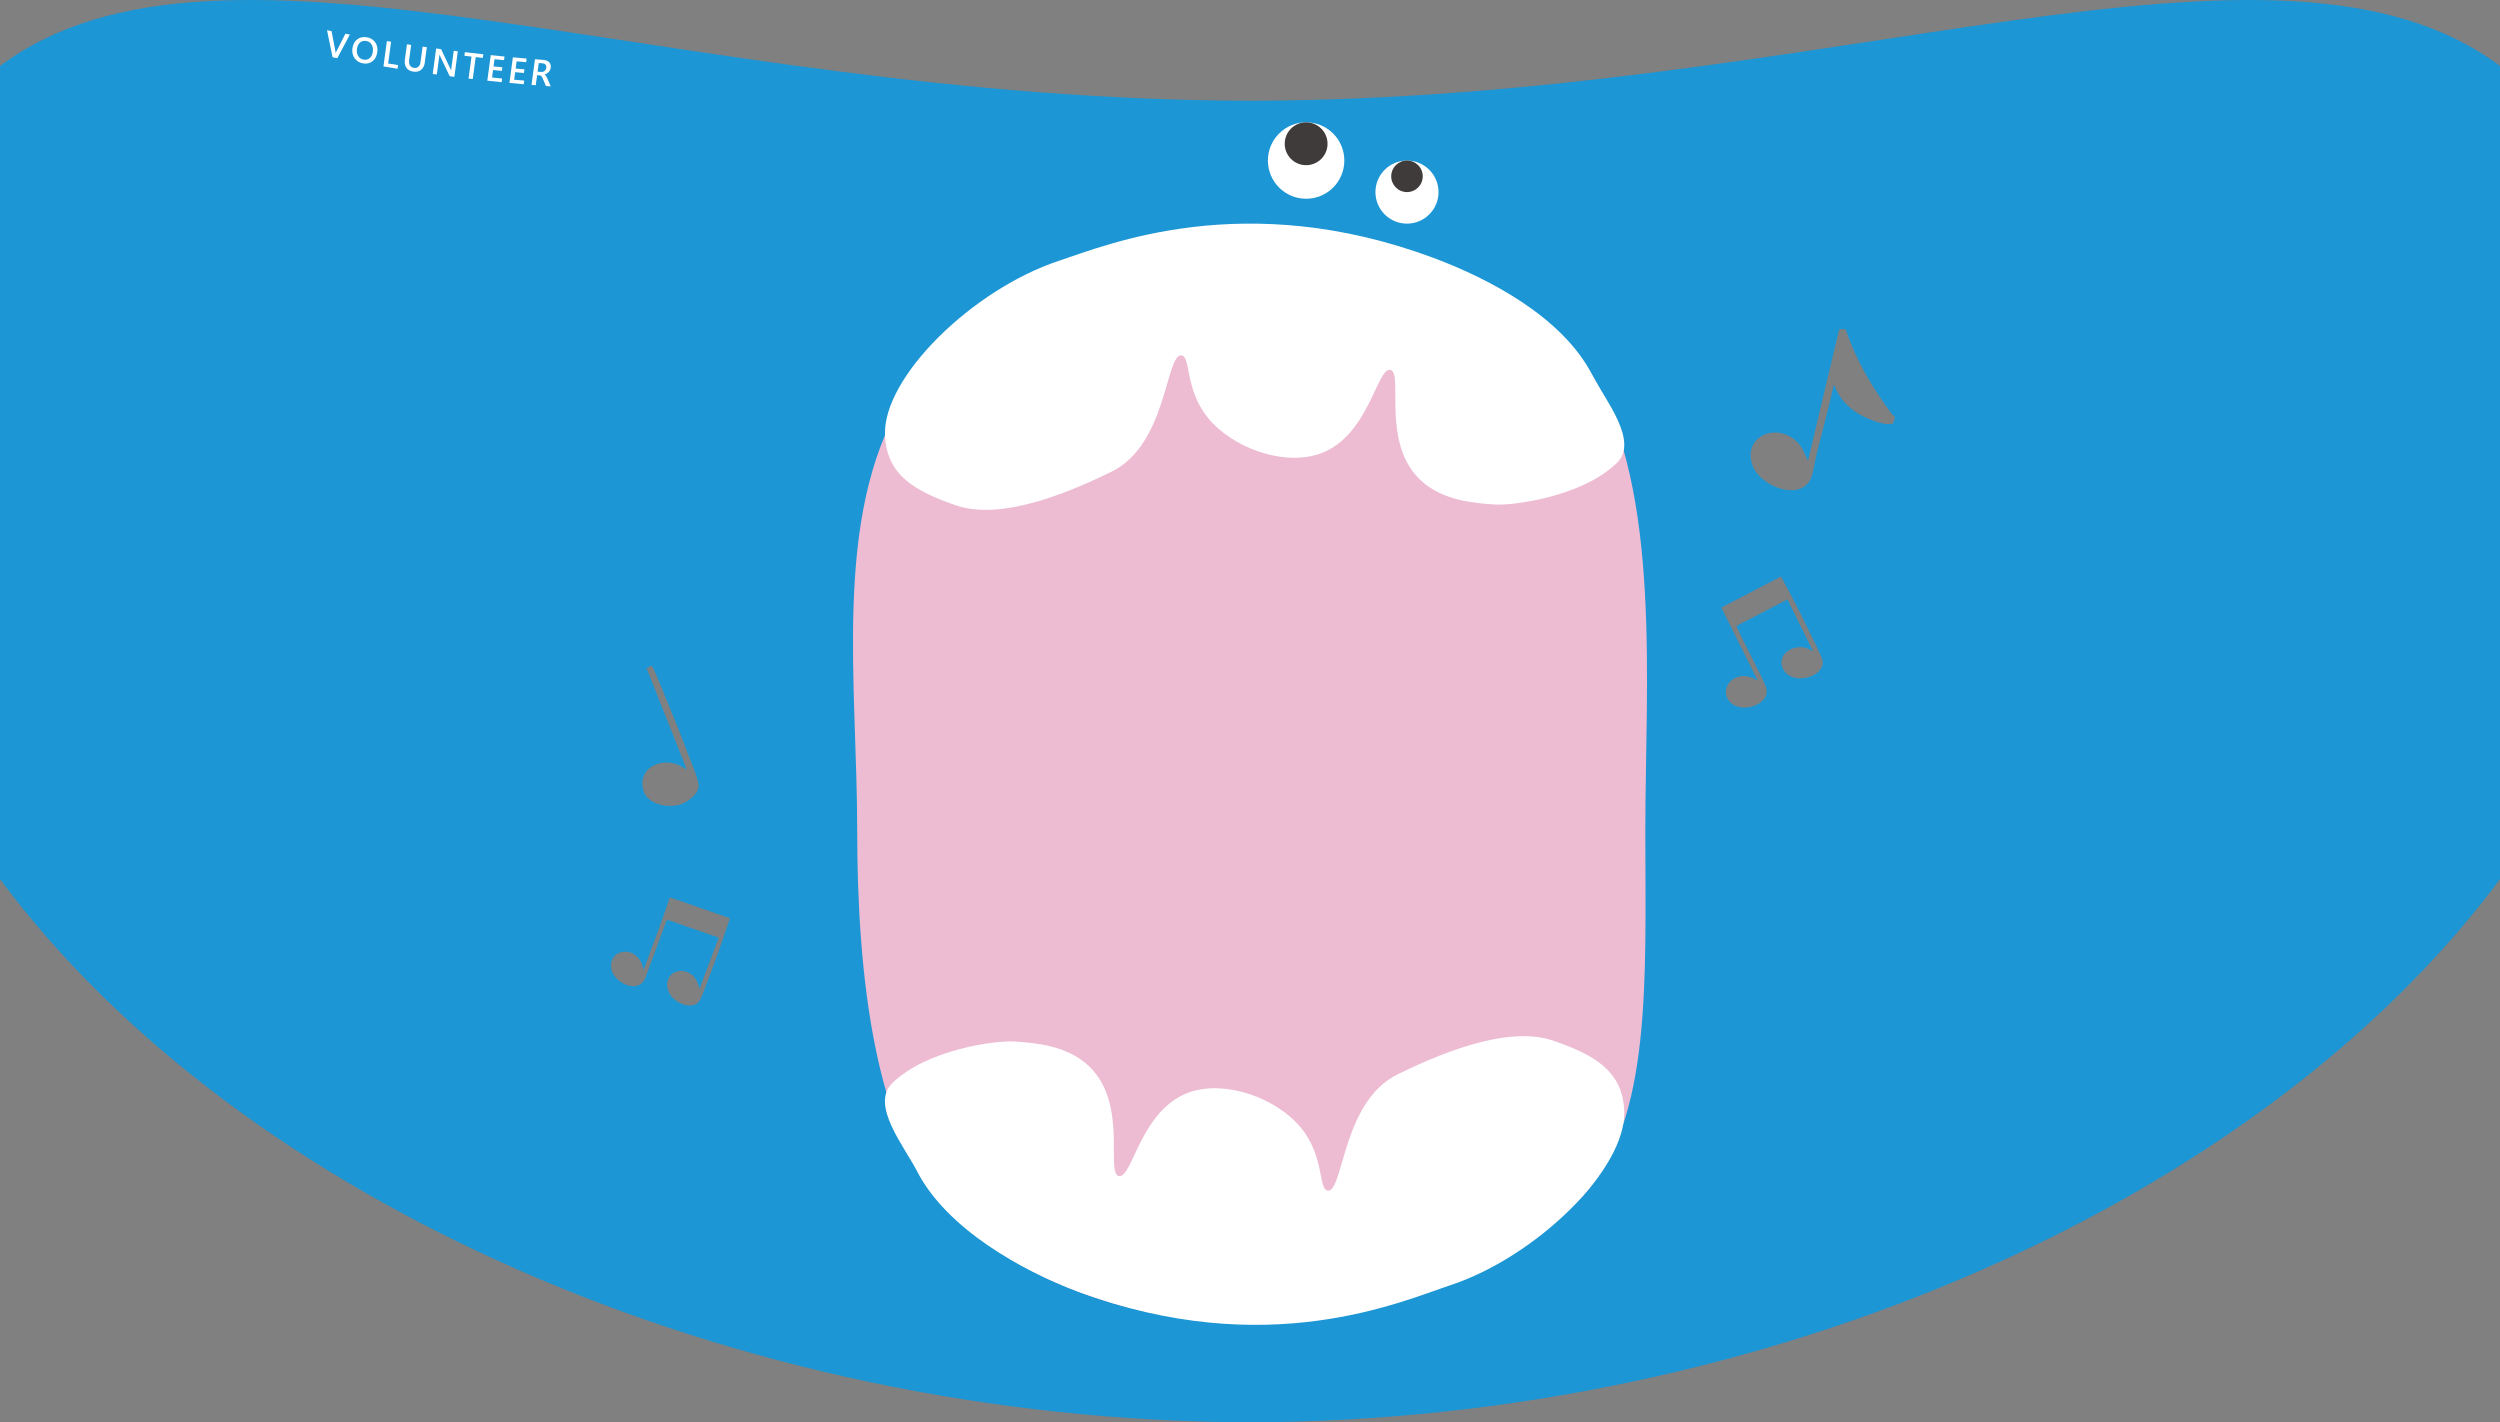<?xml version="1.0" encoding="UTF-8"?>
<svg id="_レイヤー_2" data-name="レイヤー 2" xmlns="http://www.w3.org/2000/svg" viewBox="0 0 1089.14 619.63">
  <rect x="0" y="0" width="1089.14" height="619.63" fill="#808080" stroke="none"/>
  <defs>
    <style>
      .cls-1 {
        fill: #fff;
      }

      .cls-2 {
        fill: #3f3b3a;
      }

      .cls-3 {
        fill: #edbbd2;
      }

      .cls-4 {
        fill: #1c96d4;
      }
    </style>
  </defs>
  <g id="_レイヤー_1-2" data-name="レイヤー 1">
    <path class="cls-4" d="M544.57,43.88C290.22,43.47,96.75-43.66,0,28.76v354.26c104.12,140.08,319.13,236.1,544.57,236.61,225.44-.51,440.45-96.53,544.57-236.61V28.76c-96.75-72.41-290.22,14.71-544.57,15.13ZM281.65,291.01c.61.09,1.96-1.02,2.2-1,.57.05,4.19,9.19,4.72,10.46,4.08,9.84,8.2,20.02,11.93,30,1.11,2.97,4.13,9.63,3.81,12.43-.41,3.61-5.49,7.03-8.78,7.79-5.42,1.25-13.79-.43-15.34-6.67-2.32-9.32,7.39-13.98,15.21-10.82,1.38.56,2.49,1.5,3.83,2.09l-17.57-44.27ZM308.07,427.88c-.76,1.96-2.75,8-4.11,9.08-3.79,2.98-10.48-.56-12.41-4.33-3-5.85,1.75-11.44,8-9.07,2.91,1.1,4.73,4.37,5.16,7.34l8.4-22.41-22.09-7.69-.63.23-9.07,24.45c-2.17,7.15-11.26,3.95-14.11-1.08-2.58-4.55-.13-9.86,5.33-9.77,4.2.07,7.25,3.76,7.67,7.74l.33-.25c3.79-10.16,7.69-20.28,11.07-30.59l.4-.52,25.99,9.04c-3.09,9.34-6.37,18.65-9.92,27.82ZM776.83,291.48c-2.77-5.74,2.96-10.05,8.51-9.49,1.72.17,3.04,1.01,4.54,1.71l-11.16-22.55-21.97,11.39-.22.28c2.59,6.07,5.92,11.93,8.78,17.91,1.26,2.63,3.04,5.86,4,8.51,2.85,7.79-11.52,12.46-16.2,5.89-2.62-3.67-.71-8.27,3.23-9.94,3.13-1.33,6.4-.58,9.13,1.27l.12-.36-15.68-31.4,25.99-13.54c4.37,7.99,8.53,16.14,12.48,24.35,1.11,2.31,5.6,10.87,5.7,12.72.39,7.14-13.75,10.48-17.25,3.24ZM824.62,184.47c-.38.38-2.6.32-3.23.22-3.9-.61-9.07-2.74-12.42-4.87-4.29-2.73-8.17-7.05-9.77-11.9-.61-.22-.45.45-.55.88-2.28,9.83-4.8,19.52-7.3,29.27-.77,2.99-1.15,6.6-2.13,9.54-3.77,11.24-22.12,4.81-25.68-4.75-4.58-12.3,9.79-19.06,18.92-10.75,2.72,2.48,3.69,5.47,5.21,8.66l13.59-57.34c.84.08,2.48-.4,2.93.33,4.33,13.14,11.55,25.06,19.64,36.17.42.58,1.54,1.43,1.68,1.88.1.35-.65,2.4-.89,2.63Z"/>
    <g>
      <path class="cls-3" d="M716.8,361.92c0,64.03,3.18,126.19-27.19,159.09-30.37,32.9-101.09,55.1-147.43,55.1s-100.14-17.6-130.51-50.5c-30.37-32.9-38.23-99.88-38.23-163.9s-10.71-136.09,19.66-187.1c30.37-51.02,102.73-71.35,149.08-71.35s121.05,8.97,151.42,59.99c30.37,51.02,23.2,134.66,23.2,198.69Z"/>
      <path class="cls-1" d="M416.38,220.13c21.1,7.35,53.16-7.49,67.8-14.59,24.24-11.74,23.65-51.35,30.5-50.73,4.17.38,1.39,14.78,11.63,27.31,10.65,13.03,33.04,21.15,48.86,15.49,21.13-7.56,24.71-37.62,30.52-36.46,5.96,1.19-4.24,31.63,13.19,48.03,9.63,9.06,23.64,10.02,32.39,10.62,7.82.53,37.97-3.36,53.14-18.11,9.74-9.47-5.19-27.54-10.81-38.47-12.86-25-44.68-41.76-69.03-50.84-82.36-30.74-142.27-5.69-163.19,1.22-37.58,12.4-76.83,50.71-75.83,75.98.7,17.69,13.48,24.51,30.83,30.55Z"/>
      <path class="cls-1" d="M676.78,453.4c-21.1-7.35-53.16,7.49-67.8,14.59-24.24,11.74-23.65,51.35-30.5,50.73-4.17-.38-1.39-14.78-11.63-27.31-10.65-13.03-33.04-21.15-48.86-15.49-21.13,7.56-24.71,37.62-30.52,36.46-5.96-1.19,4.24-31.63-13.19-48.03-9.63-9.06-23.64-10.02-32.39-10.62-7.82-.53-37.97,3.36-53.14,18.11-9.74,9.47,5.19,27.54,10.81,38.47,12.86,25,45.59,43.26,69.93,52.35,82.36,30.74,141.37,4.18,162.29-2.72,37.58-12.4,76.83-50.71,75.83-75.98-.7-17.69-13.48-24.51-30.83-30.55Z"/>
    </g>
    <g>
      <circle class="cls-1" cx="569.02" cy="69.94" r="16.65"/>
      <circle class="cls-2" cx="569.02" cy="62.63" r="9.33"/>
    </g>
    <g>
      <circle class="cls-1" cx="612.96" cy="83.69" r="13.74"/>
      <circle class="cls-2" cx="612.96" cy="76.81" r="6.87"/>
    </g>
    <g>
      <path class="cls-1" d="M152.41,15.08c-1.82,3.43-3.65,6.85-5.47,10.27-.68-.13-1.37-.26-2.05-.4-.81-3.93-1.61-7.85-2.42-11.78.66.13,1.32.26,1.98.39.55,2.87,1.1,5.75,1.65,8.62.03.16.06.3.07.44.02.13.03.28.05.45.01,0,.03,0,.04,0,.08-.17.14-.31.18-.42.05-.11.11-.24.19-.4,1.28-2.51,2.57-5.03,3.85-7.55.64.12,1.28.24,1.93.36Z"/>
      <path class="cls-1" d="M158.15,27.62c-1.58-.28-2.81-1.03-3.66-2.24-.86-1.21-1.17-2.64-.95-4.29.24-1.75.94-3.07,2.11-3.96,1.16-.88,2.58-1.18,4.23-.89,1.56.27,2.75,1,3.58,2.19.83,1.19,1.13,2.63.9,4.31-.23,1.74-.93,3.05-2.08,3.95-1.15.9-2.53,1.21-4.13.92ZM158.39,25.99c1.04.18,1.93-.03,2.67-.66.73-.62,1.18-1.54,1.35-2.77.17-1.26,0-2.32-.52-3.16-.52-.85-1.29-1.36-2.3-1.54-1.06-.19-1.96.04-2.71.66-.75.63-1.21,1.56-1.37,2.79-.17,1.22.02,2.26.56,3.12.54.86,1.32,1.38,2.33,1.56Z"/>
      <path class="cls-1" d="M173.2,29.95c-2.05-.32-4.1-.66-6.15-1,.5-3.69,1-7.37,1.5-11.06.61.1,1.23.2,1.84.3-.43,3.16-.86,6.31-1.28,9.47,1.44.23,2.87.47,4.31.69-.07.53-.14,1.06-.21,1.59Z"/>
      <path class="cls-1" d="M185.07,27.25c-.18,1.34-.7,2.38-1.57,3.14-.86.75-2.02,1.03-3.47.81-1.4-.21-2.4-.79-3.01-1.74-.61-.95-.82-2.1-.64-3.46.3-2.24.61-4.47.91-6.71.61.09,1.23.19,1.84.28-.3,2.21-.6,4.42-.9,6.63-.13.98,0,1.76.4,2.33.4.58.97.92,1.73,1.04.73.11,1.35-.05,1.87-.47.52-.42.84-1.1.97-2.05.3-2.25.61-4.49.91-6.74.61.09,1.23.18,1.84.26-.3,2.23-.6,4.46-.9,6.68Z"/>
      <path class="cls-1" d="M197.94,33.47c-.67-.08-1.35-.17-2.02-.26-1.38-2.87-2.75-5.75-4.12-8.63-.08-.18-.15-.32-.19-.43-.05-.11-.09-.21-.13-.32-.01,0-.03,0-.04,0,0,.15-.03.35-.06.6-.03.26-.07.57-.12.93-.32,2.37-.64,4.73-.96,7.1-.59-.08-1.19-.16-1.78-.24.5-3.7,1-7.4,1.5-11.1.71.1,1.43.19,2.15.29,1.33,2.82,2.66,5.63,3.99,8.44.07.17.13.31.19.44.05.13.1.26.16.4,0,0,.02,0,.03,0,0-.15.03-.35.06-.61.03-.26.07-.57.12-.95.32-2.34.63-4.68.95-7.01.59.08,1.19.15,1.78.22-.5,3.71-1,7.41-1.5,11.12Z"/>
      <path class="cls-1" d="M210.36,25.23c-1.03-.11-2.07-.23-3.11-.35-.43,3.19-.86,6.38-1.29,9.56-.61-.07-1.23-.14-1.84-.22.43-3.19.86-6.37,1.29-9.56-1.03-.12-2.07-.24-3.1-.37.07-.52.14-1.04.21-1.57,2.68.32,5.36.63,8.05.93-.07.52-.14,1.05-.21,1.57Z"/>
      <path class="cls-1" d="M218.53,35.8c-2.08-.21-4.16-.42-6.23-.65.5-3.71,1-7.43,1.5-11.14,2,.21,3.99.41,5.99.61-.07.53-.14,1.06-.21,1.59-1.38-.14-2.76-.28-4.14-.42-.14,1.04-.28,2.09-.42,3.13,1.28.13,2.56.26,3.84.39-.07.53-.14,1.05-.21,1.58-1.28-.13-2.56-.26-3.84-.39-.15,1.09-.29,2.18-.44,3.27,1.46.15,2.93.3,4.39.45-.07.53-.14,1.06-.21,1.59Z"/>
      <path class="cls-1" d="M228.17,36.7c-2.08-.18-4.15-.37-6.23-.57.5-3.72,1-7.44,1.5-11.16,2,.19,3.99.36,5.98.54-.07.53-.14,1.06-.21,1.59-1.38-.12-2.76-.24-4.14-.37-.14,1.05-.28,2.09-.42,3.14,1.28.12,2.56.23,3.84.34-.07.53-.14,1.05-.21,1.58-1.28-.11-2.56-.23-3.84-.34-.15,1.09-.29,2.18-.44,3.27,1.46.14,2.93.27,4.39.39-.07.53-.14,1.06-.21,1.59Z"/>
      <path class="cls-1" d="M239.95,37.64c-.7-.05-1.41-.1-2.11-.16-.46-1.08-.91-2.16-1.37-3.24-.25-.58-.47-.95-.68-1.12-.2-.17-.47-.27-.79-.29-.34-.03-.67-.05-1.01-.08-.2,1.46-.39,2.92-.59,4.38-.61-.05-1.23-.1-1.84-.15.5-3.73,1-7.45,1.5-11.18,1.19.1,2.38.19,3.57.28,1.16.09,2.03.43,2.62,1.02.59.59.81,1.38.68,2.36-.09.72-.38,1.34-.86,1.87-.48.53-1.08.88-1.81,1.06,0,.01,0,.02,0,.03.23.15.42.34.58.58.16.24.33.56.51.97.53,1.22,1.06,2.44,1.6,3.66ZM234.71,27.47c-.17,1.26-.34,2.51-.5,3.77.48.04.97.08,1.46.11.61.05,1.14-.1,1.56-.44.43-.34.68-.81.76-1.41.07-.55-.04-.99-.33-1.33-.3-.34-.76-.53-1.41-.58-.51-.04-1.02-.08-1.52-.12Z"/>
    </g>
  </g>
</svg>